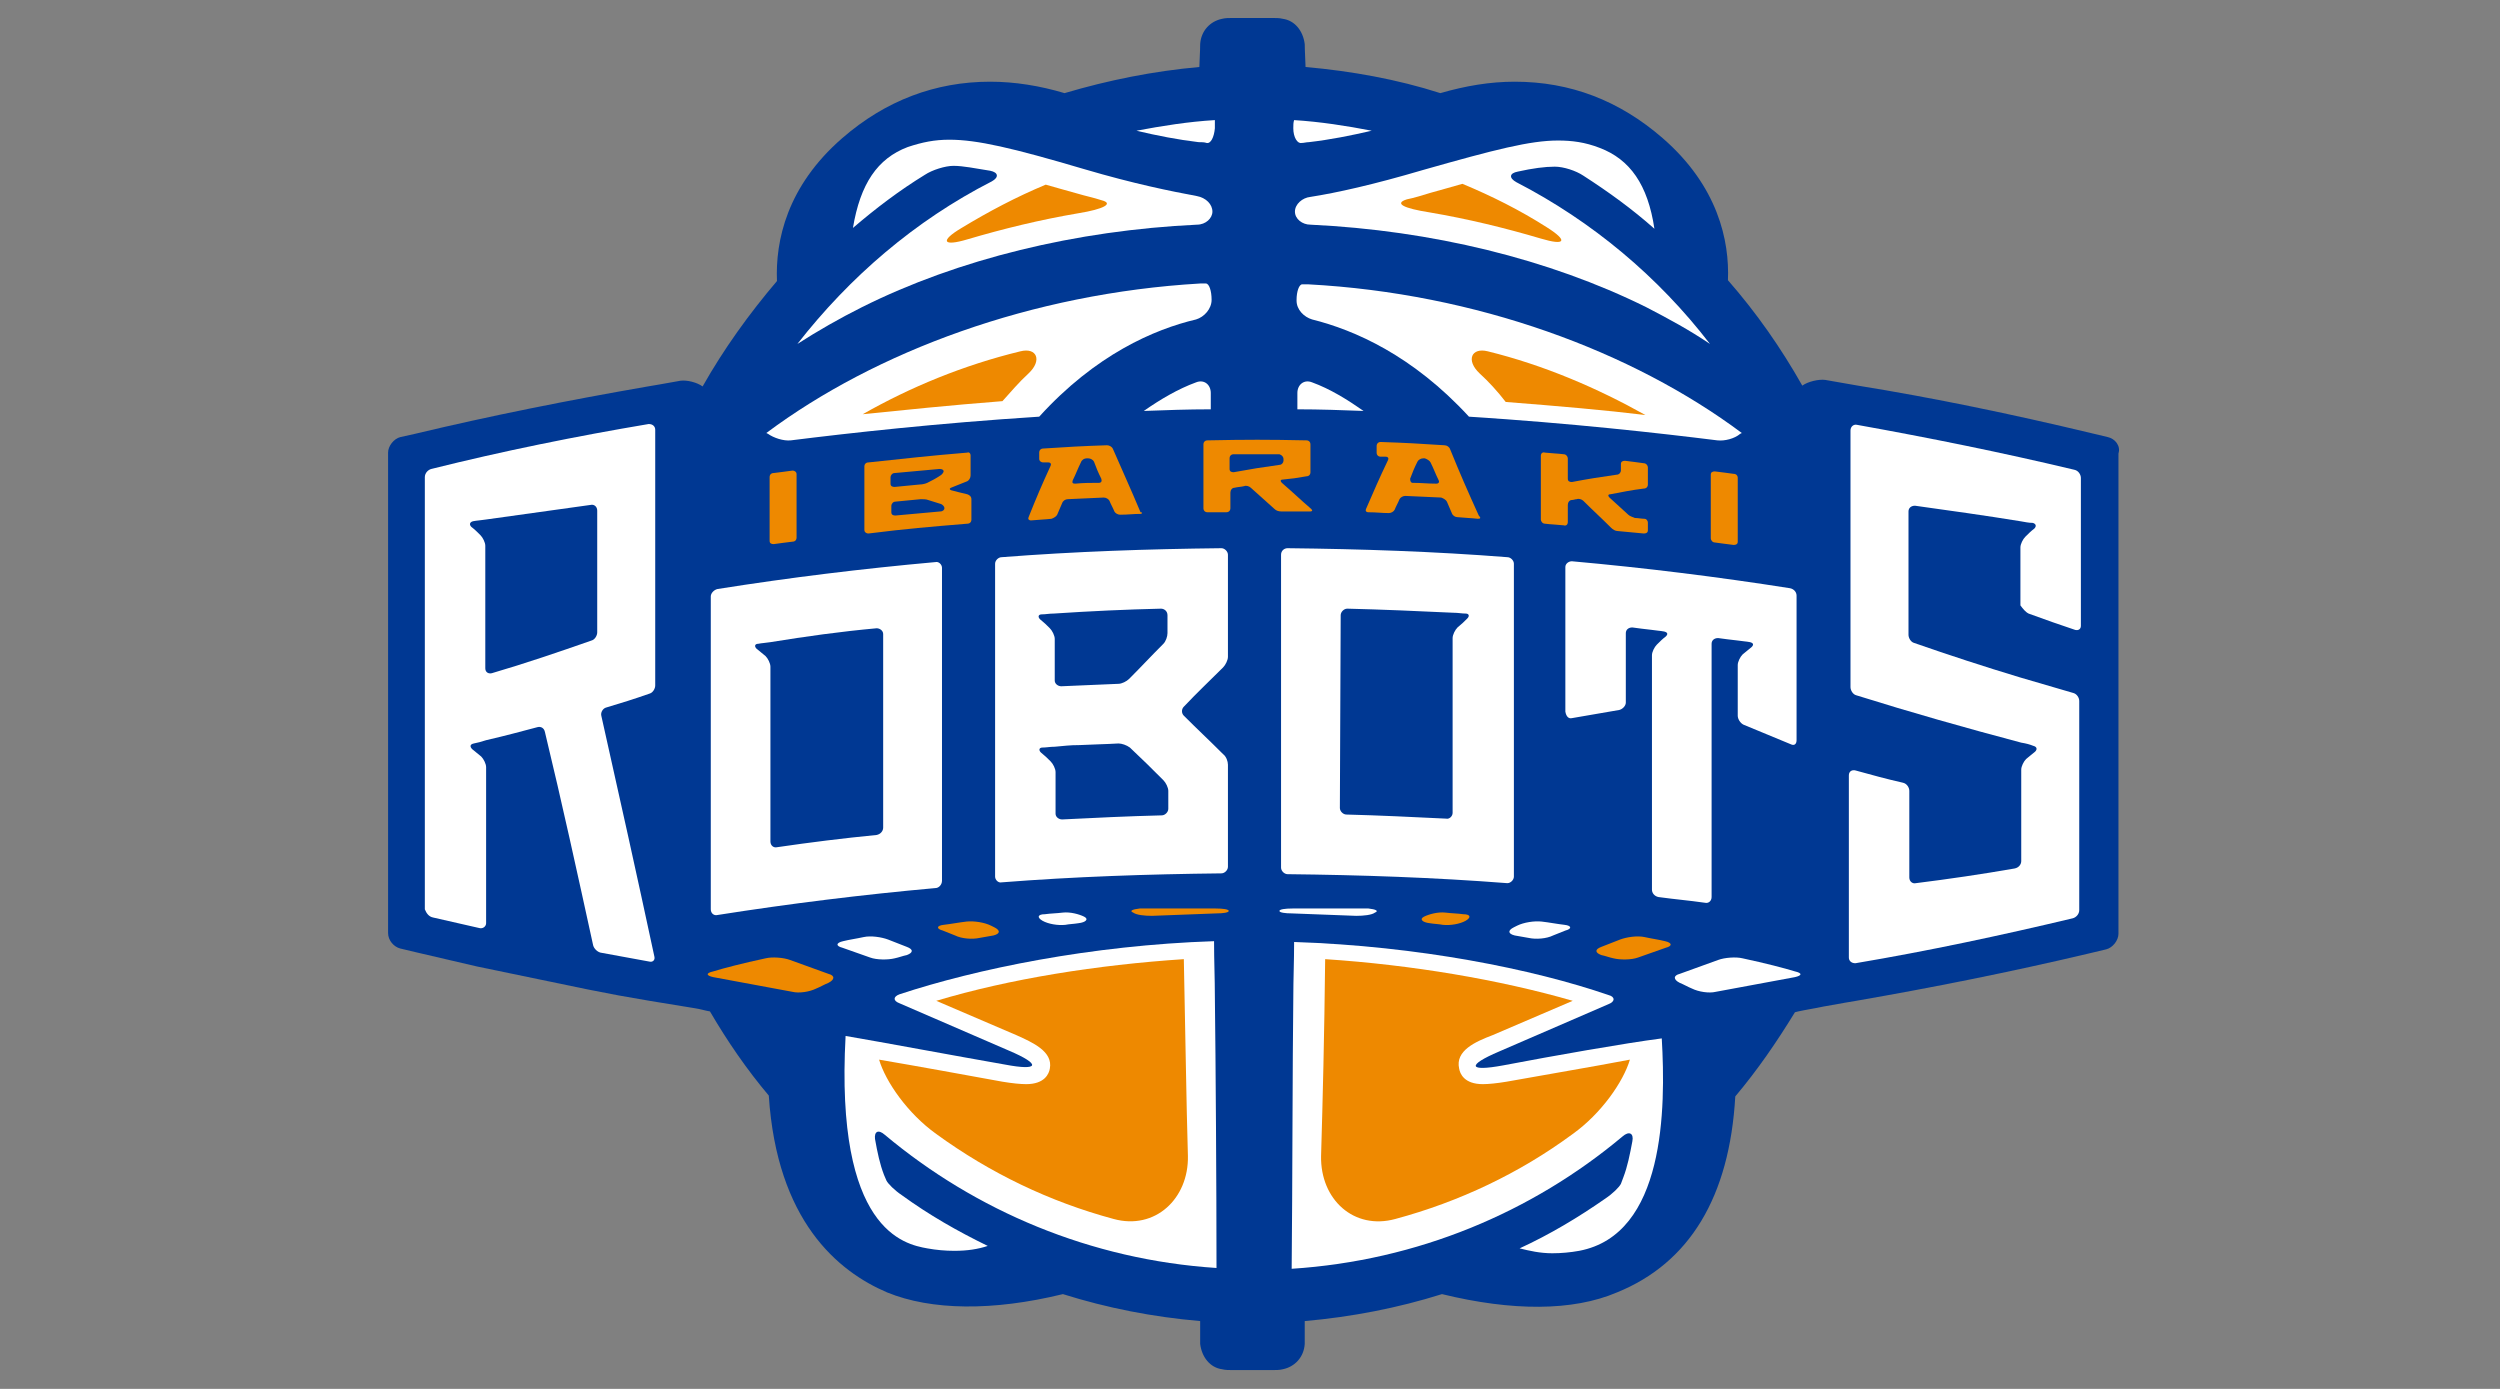 <?xml version="1.0" encoding="utf-8"?>
<!-- Generator: Adobe Illustrator 25.4.1, SVG Export Plug-In . SVG Version: 6.00 Build 0)  -->
<svg version="1.1" id="レイヤー_1" xmlns="http://www.w3.org/2000/svg" xmlns:xlink="http://www.w3.org/1999/xlink" x="0px"
	 y="0px" viewBox="0 0 306 170" style="enable-background:new 0 0 306 170;" xml:space="preserve">
<rect x="0" y="0" width="306" height="170" fill="#808080" stroke="none"/>
<style type="text/css">
	.st0{fill:none;}
	.st1{fill:#003893;}
	.st2{fill:#FFFFFF;}
	.st3{fill:#EE8900;}
</style>
<g>
	<path class="st0" d="M258.5,51.5l-2.1-0.5c-9.7-2.3-19.3-4.3-28.6-5.9l-4-0.7c-0.7-0.1-1.4-0.1-2.2,0.1c-2.3-3.9-5-7.6-7.9-11
		c0-5-1.6-12-8.7-18.2c-5.7-5-12.2-7.5-19.4-7.5c-3,0-6,0.4-9.1,1.3c-4.7-1.4-9.5-2.4-14.4-2.9c0-0.7,0-0.9-0.1-1.1
		c-0.3-2.6-2.1-4.6-4.5-5C157,0,156.5,0,155.7,0L155,0c-0.4,0-0.9,0-1.5,0c-0.6,0-1.1,0-1.5,0l-0.8,0c-0.7,0-1.2,0-1.8,0.1
		c-2.4,0.4-4.2,2.4-4.5,5c0,0.2,0,0.4-0.1,1.1c-4.9,0.5-9.8,1.5-14.5,2.9c-3-0.9-6.1-1.3-9.1-1.3c-7.2,0-13.8,2.5-19.4,7.5
		c-7.1,6.2-8.7,13.2-8.7,18.3c-2.9,3.4-5.6,7.1-7.9,11c-0.7-0.2-1.5-0.2-2.2-0.1l-4,0.7c-9.8,1.7-19.4,3.7-28.6,5.9l-2.1,0.5
		c-1.8,0.4-3.1,2.1-3.1,4v58.8c0,1.8,1.3,3.5,3.1,4l2.1,0.5c2.9,0.7,4.4,1,7.4,1.7l13.6,2.8c3,0.6,4.6,0.9,7.6,1.4l5.5,0.9
		c0.4,0.1,0.7,0.1,1,0.2c1.9,3.2,4.1,6.3,6.5,9.2c1.2,15.9,9.2,22.5,15.8,25.2c5.7,2.3,13.4,2.5,22.2,0.4c4.8,1.5,9.7,2.5,14.8,3
		c0,0.9,0,0.9,0,1.1c0.3,2.6,2.1,4.6,4.5,5c0.5,0.1,1.1,0.1,1.8,0.1l0.9,0c0.4,0,0.8,0,1.4,0c0.5,0,1,0,1.4,0l0.9,0
		c0.7,0,1.2,0,1.8-0.1c2.4-0.4,4.2-2.4,4.5-5c0-0.2,0-0.2,0-1.1c5-0.5,10-1.6,14.8-3c8.8,2.1,16.5,1.9,22.2-0.4
		c9.5-3.9,14.8-12.4,15.8-25.1c2.4-2.9,4.6-6,6.5-9.3c0.8-0.2,1.9-0.3,2.6-0.5c1.6-0.3,4-0.7,4-0.7c9.3-1.6,18.9-3.5,28.6-5.9
		l2.1-0.5c1.8-0.4,3.1-2.1,3.1-4V55.5C261.6,53.6,260.3,51.9,258.5,51.5z"/>
	<g>
		<path class="st1" d="M258,53.5l-2.1-0.5c-9.6-2.3-19.2-4.3-28.5-5.8l-4-0.7c-0.8-0.1-2.1,0.2-2.8,0.7c-2.6-4.6-5.6-8.9-9.1-12.9
			c0.2-4.8-1.2-11.5-8-17.4c-5.3-4.6-11.3-6.9-18.1-6.9c-3,0-6,0.5-9.1,1.4c-5.3-1.7-10.9-2.7-16.5-3.2c-0.1-2.2-0.1-2.6-0.1-2.8
			c-0.2-1.6-1.2-2.9-2.7-3.1c-0.4-0.1-0.8-0.1-1.4-0.1l-0.8,0c-0.4,0-0.9,0-1.5,0c-0.6,0-1.1,0-1.5,0l-0.8,0c-0.6,0-1,0-1.4,0.1
			c-1.5,0.3-2.6,1.5-2.7,3.1c0,0.2,0,0.6-0.1,2.8c-5.6,0.5-11.1,1.6-16.5,3.2c-3-0.9-6.1-1.4-9.1-1.4c-6.7,0-12.8,2.3-18.1,6.9
			c-6.8,5.9-8.2,12.6-8,17.5c-3.4,4-6.5,8.3-9.1,12.9c-0.7-0.5-1.9-0.8-2.7-0.7c-1.6,0.3-4,0.7-4,0.7c-9.8,1.7-19.3,3.6-28.5,5.8
			L49,53.5c-0.8,0.2-1.5,1.1-1.5,1.9v58.8c0,0.9,0.7,1.7,1.5,1.9l2.1,0.5c2.9,0.7,4.4,1,7.3,1.7l13.5,2.8c3,0.6,4.6,0.9,7.6,1.4
			l5.5,0.9c0.7,0.1,1.3,0.3,1.9,0.4c2.1,3.6,4.5,7.1,7.2,10.3c1,15.3,8.4,21.5,14.5,24.1c5.4,2.2,12.9,2.3,21.5,0.2
			c5.4,1.7,11,2.8,16.8,3.3c0,2.6,0,2.7,0,2.8c0.2,1.6,1.2,2.9,2.7,3.1c0.4,0.1,0.8,0.1,1.4,0.1l0.8,0c0.4,0,0.9,0,1.5,0
			c0.6,0,1.1,0,1.5,0l0.8,0c0.6,0,1,0,1.4-0.1c1.5-0.3,2.6-1.5,2.7-3.1c0-0.1,0-0.2,0-2.8c5.7-0.5,11.4-1.6,16.8-3.3
			c8.6,2.1,16,2.1,21.4-0.2c8.9-3.6,13.8-11.7,14.5-24c2.7-3.2,5.1-6.7,7.3-10.3c0.1,0,0.3-0.1,0.4-0.1c0.9-0.2,2.2-0.4,3.1-0.6
			c1.6-0.3,4-0.7,4-0.7c9.2-1.6,18.8-3.5,28.5-5.8l2.1-0.5c0.8-0.2,1.5-1.1,1.5-1.9V55.5C259.6,54.6,258.9,53.7,258,53.5z"/>
		<g>
			<path class="st2" d="M158.5,25.9c0,0.9,0.9,1.6,1.9,1.6c14.8,0.7,29.2,4.2,41.1,10.1c2.7,1.4,5.3,2.8,7.8,4.5
				c-6.3-8.2-14.4-15-23.7-19.8c-0.9-0.5-0.9-1.1,0.2-1.3c1.8-0.4,3.3-0.6,4.5-0.6c1.1,0,2.6,0.5,3.5,1.1c3.1,2,6,4.1,8.7,6.5
				c-0.8-5.4-3-8.5-6.7-9.9c-1.8-0.7-3.4-0.9-5.1-0.9c-3.4,0-7.7,1.1-16.5,3.6c-6.1,1.8-10.6,2.8-13.8,3.3
				C159.4,24.2,158.5,25,158.5,25.9z"/>
			<path class="st2" d="M158.3,15.7c0,1.1,0.5,1.9,1,1.8c0.3,0,0.6-0.1,0.9-0.1c2.6-0.3,5.1-0.8,7.7-1.4c-3.1-0.6-6.3-1.1-9.5-1.3
				C158.3,15,158.3,15.3,158.3,15.7L158.3,15.7z"/>
			<path class="st2" d="M160.6,46.8c-1-0.4-1.8,0.3-1.8,1.3c0,0.7,0,1.3,0,2c2.7,0,5.5,0.1,8.1,0.2
				C164.9,48.9,162.8,47.6,160.6,46.8z"/>
			<path class="st2" d="M146.4,46.8c-2.2,0.8-4.4,2.1-6.4,3.5c2.7-0.1,5.4-0.2,8.2-0.2c0-0.7,0-1.4,0-2
				C148.2,47.1,147.4,46.4,146.4,46.8z"/>
			<path class="st2" d="M213.2,53c-13.4-10-32.5-17.1-53.1-18.2h-0.7c-0.4,0-0.7,0.9-0.7,1.9c0,0,0,0,0,0.1c0,1.1,0.9,2,1.9,2.3
				c5.2,1.3,12.3,4.4,19.2,11.9c12.5,0.8,23.2,2,30.4,2.9c0.9,0.1,2.1-0.2,2.8-0.8L213.2,53z"/>
			<path class="st2" d="M108.3,138.9c11.1,9.3,25.2,15.3,40.6,16.3c0-9.9-0.1-25.3-0.2-33.2c0-2.2-0.1-4.4-0.1-6.8
				c-15.1,0.5-29.1,3.4-38.5,6.5c-0.8,0.3-0.8,0.8,0,1.1l13.4,5.8c4,1.7,3.7,2.5-0.5,1.7c-6.3-1.1-14.8-2.7-19.5-3.5
				c-1.3,23.8,7.2,25.5,10,26c1.1,0.2,2.2,0.3,3.3,0.3c1.6,0,2.9-0.2,4.1-0.6c-3.7-1.8-7.2-3.8-10.5-6.2c-0.9-0.6-1.7-1.4-1.9-1.8
				c-0.1-0.2-0.2-0.5-0.3-0.7c-0.5-1.3-0.8-2.7-1.1-4.4C107,138.5,107.5,138.2,108.3,138.9z"/>
			<path class="st2" d="M184,130.4c-4.3,0.8-4.5,0-0.5-1.7l13.4-5.8c0.8-0.3,0.8-0.9,0-1.1c-9.3-3.2-23.3-6-38.5-6.5
				c0,2.3-0.1,4.6-0.1,6.8c-0.1,7.9-0.1,23.3-0.2,33.2c15.4-1,29.4-6.9,40.5-16.2c0.8-0.7,1.4-0.4,1.2,0.6c-0.3,1.6-0.6,3.1-1.1,4.4
				c-0.1,0.3-0.2,0.5-0.3,0.8c-0.2,0.4-1,1.2-1.9,1.8c-3.3,2.3-6.8,4.4-10.5,6.1c1.2,0.3,2.5,0.6,4,0.6c1.1,0,2.2-0.1,3.3-0.3
				c10.5-2,10.6-17.4,10.1-26C198.8,127.7,190.3,129.2,184,130.4z"/>
			<path class="st2" d="M148.3,36.7C148.3,36.7,148.3,36.7,148.3,36.7c0-1.1-0.3-2-0.7-2c-0.4,0-0.7,0-0.7,0
				C126.3,35.9,107.2,43,93.8,53l0.2,0.1c0.7,0.5,1.9,0.9,2.8,0.8c7.2-0.9,17.9-2.1,30.4-2.9c6.9-7.6,14.1-10.7,19.2-11.9
				C147.4,38.8,148.3,37.8,148.3,36.7z"/>
			<path class="st2" d="M146.5,27.5c1.1,0,1.9-0.8,1.9-1.6c0-0.9-0.8-1.7-1.9-1.9c-3.2-0.6-7.7-1.5-13.8-3.3
				c-8.8-2.6-13.1-3.6-16.5-3.6c-1.8,0-3.3,0.3-5.1,0.9c-3.7,1.4-5.8,4.5-6.7,9.9c2.8-2.4,5.7-4.6,8.8-6.5c0.9-0.6,2.5-1.1,3.5-1.1
				c1.2,0,2.6,0.3,4.5,0.6c1,0.2,1.1,0.8,0.2,1.3C112,27,104,33.9,97.6,42.1c2.5-1.6,5.1-3.1,7.9-4.5
				C117.3,31.7,131.7,28.2,146.5,27.5z"/>
			<path class="st2" d="M147.7,17.5c0.5,0.1,0.9-0.7,1-1.8c0-0.4,0-0.7,0-1c-3.3,0.2-6.4,0.7-9.6,1.3c2.5,0.6,5.1,1.1,7.6,1.4
				C147.1,17.4,147.4,17.4,147.7,17.5z"/>
		</g>
		<g>
			<path class="st3" d="M184.4,132.4c-1.2,0.2-2.2,0.3-2.9,0.3h0c-2.3,0-2.8-1.3-2.9-1.9c-0.5-2.2,2-3.3,4.1-4.1l9.8-4.2
				c-9-2.6-19.7-4.4-30.3-5.1c-0.1,9.3-0.3,17.3-0.5,24.1c-0.1,5.3,4,9.1,9.1,7.7c7.8-2.1,15.2-5.6,21.7-10.4c3.5-2.5,6.2-6.4,7-9.1
				C194.8,130.6,188.8,131.6,184.4,132.4z"/>
			<path class="st3" d="M182.1,43c-2-0.5-2.7,1.1-1,2.7c1.1,1,2.2,2.2,3.2,3.5c6.4,0.5,12.2,1,17.1,1.6
				C195.5,47.5,189,44.7,182.1,43z"/>
			<path class="st3" d="M125.9,45.7c1.7-1.6,1-3.2-1-2.7c-7,1.7-13.5,4.4-19.3,7.7c4.9-0.5,10.7-1.1,17.1-1.6
				C123.7,48,124.7,46.8,125.9,45.7z"/>
			<path class="st3" d="M175,26c4.7,0.8,9.2,1.9,13.6,3.2c3,0.9,3.4,0.3,0.7-1.4c-3.3-2.1-6.7-3.8-10.3-5.3
				c-1.1,0.3-2.4,0.7-3.9,1.1c-1,0.3-1.9,0.6-2.9,0.8C170.6,24.9,171.8,25.5,175,26z"/>
			<path class="st3" d="M114.6,122.5l9.8,4.2c2,0.9,4.5,2,4.1,4.1c-0.1,0.6-0.6,1.9-2.9,1.9c-0.7,0-1.7-0.1-2.9-0.3
				c-4.4-0.8-10.4-1.9-15.1-2.7c0.8,2.7,3.5,6.6,7,9.1c6.6,4.8,13.9,8.3,21.7,10.4c5.1,1.4,9.2-2.5,9.1-7.7
				c-0.2-6.7-0.3-14.8-0.5-24.1C134.3,118.1,123.6,119.8,114.6,122.5z"/>
			<path class="st3" d="M118.4,29.3c4.4-1.3,8.9-2.4,13.6-3.2c3.1-0.5,4.4-1.2,2.8-1.6c-0.9-0.3-1.9-0.5-2.9-0.8
				c-1.5-0.4-2.8-0.8-3.9-1.1c-3.6,1.5-7,3.3-10.3,5.3C115,29.5,115.4,30.2,118.4,29.3z"/>
		</g>
	</g>
	<g>
		<g>
			<g>
				<g>
					<g>
						<g>
							<path class="st2" d="M53,112.3c2.2,0.5,3.5,0.8,5.7,1.3c0.4,0.1,0.8-0.2,0.8-0.6c0-6.4,0-12.7,0-19.1c0-0.4-0.3-1-0.6-1.3
								c-0.4-0.3-0.7-0.6-1.1-0.9c-0.3-0.3-0.3-0.6,0.2-0.7c0.5-0.1,0.9-0.2,1.5-0.4c2.6-0.6,4-1,6.3-1.6c0.4-0.1,0.8,0.1,0.9,0.6
								c2.1,8.7,4,17.4,5.9,26.1c0.1,0.4,0.5,0.8,0.9,0.9c2.3,0.4,3.7,0.7,6,1.1c0.4,0.1,0.7-0.2,0.6-0.6
								c-2.1-9.8-4.3-19.7-6.5-29.5c-0.1-0.4,0.2-0.9,0.6-1c2-0.6,3.3-1,5.3-1.7c0.4-0.1,0.7-0.6,0.7-1c0-10.4,0-20.8,0-31.3
								c0-0.4-0.3-0.7-0.8-0.7c-8.9,1.5-17.8,3.3-26.6,5.5c-0.4,0.1-0.8,0.5-0.8,1c0,17.6,0,35.3,0,52.9
								C52.2,111.8,52.5,112.2,53,112.3z M72.3,61.8c0.4-0.1,0.8,0.2,0.8,0.7c0,5,0,10,0,14.9c0,0.4-0.3,0.9-0.7,1
								c-4,1.4-8.1,2.8-12.2,4c-0.4,0.1-0.8-0.1-0.8-0.6c0-5,0-10,0-15c0-0.4-0.3-1-0.6-1.3c-0.4-0.4-0.7-0.7-1.1-1
								c-0.3-0.3-0.2-0.6,0.2-0.7c0.5-0.1,0.9-0.1,1.5-0.2C63.7,63,68,62.4,72.3,61.8z"/>
							<path class="st2" d="M248.3,75.1c2.2,0.8,3.6,1.3,5.7,2c0.4,0.1,0.7-0.1,0.7-0.5c0-6,0-12.1,0-18.1c0-0.4-0.3-0.9-0.8-1
								c-8.8-2.1-17.7-3.9-26.6-5.5c-0.4-0.1-0.8,0.2-0.8,0.7c0,10.5,0,20.9,0,31.4c0,0.4,0.3,0.9,0.7,1c6.7,2.1,13.4,4,20.2,5.8
								c0.6,0.1,1,0.2,1.5,0.4c0.4,0.1,0.5,0.4,0.2,0.7c-0.4,0.3-0.7,0.6-1.1,0.9c-0.3,0.3-0.6,0.9-0.6,1.3c0,4.3,0,6.8,0,11.2
								c0,0.4-0.3,0.8-0.8,0.9c-4,0.7-8.1,1.3-12.1,1.8c-0.4,0.1-0.8-0.2-0.8-0.7c0-4.1,0-6.5,0-10.6c0-0.4-0.3-0.9-0.8-1
								c-2.2-0.5-3.6-0.9-5.8-1.5c-0.4-0.1-0.8,0.1-0.8,0.6c0,7.4,0,14.9,0,22.3c0,0.4,0.3,0.7,0.8,0.7c8.9-1.5,17.8-3.4,26.6-5.5
								c0.4-0.1,0.8-0.5,0.8-1c0-8.5,0-17.1,0-25.6c0-0.4-0.3-0.9-0.8-1c-2.4-0.7-3.8-1.1-6.5-1.9c-4.3-1.3-8.6-2.7-12.9-4.2
								c-0.4-0.1-0.7-0.6-0.7-1c0-5,0-10.1,0-15.1c0-0.4,0.3-0.7,0.8-0.7c4.3,0.6,8.6,1.2,12.9,1.9c0.6,0.1,1,0.2,1.5,0.2
								c0.4,0.1,0.5,0.4,0.2,0.7c-0.4,0.3-0.7,0.6-1.1,1c-0.3,0.3-0.6,0.9-0.6,1.3c0,2.7,0,4.4,0,7.1
								C247.6,74.5,247.9,74.9,248.3,75.1z"/>
						</g>
					</g>
					<g>
						<path class="st2" d="M87.8,112c8.9-1.4,17.8-2.5,26.7-3.3c0.4,0,0.8-0.4,0.8-0.9c0-12.8,0-25.5,0-38.3c0-0.4-0.4-0.8-0.8-0.7
							c-8.9,0.8-17.9,1.9-26.7,3.3C87.4,72.2,87,72.6,87,73c0,12.8,0,25.5,0,38.3C87,111.8,87.4,112.1,87.8,112z M107.3,76.9
							c0.4,0,0.8,0.3,0.8,0.7c0,7.9,0,15.8,0,23.7c0,0.4-0.3,0.8-0.8,0.9c-4.1,0.4-8.1,0.9-12.2,1.5c-0.4,0.1-0.8-0.2-0.8-0.7
							c0-7.1,0-14.3,0-21.4c0-0.4-0.3-1-0.6-1.3c-0.4-0.3-0.7-0.6-1.1-0.9c-0.3-0.3-0.2-0.6,0.2-0.6c0.5-0.1,0.9-0.1,1.5-0.2
							C98.6,77.9,102.9,77.3,107.3,76.9z"/>
						<path class="st2" d="M122.6,108c8.9-0.7,17.9-1,26.9-1.1c0.4,0,0.8-0.4,0.8-0.8c0-4.2,0-8.3,0-12.5c0-0.4-0.2-1-0.6-1.3
							c-1.8-1.8-3-2.9-4.8-4.7c-0.3-0.3-0.3-0.8,0-1.1c1.8-1.9,3-3,4.8-4.8c0.3-0.3,0.6-0.9,0.6-1.3c0-4.2,0-8.3,0-12.5
							c0-0.4-0.4-0.8-0.8-0.8c-9,0.1-17.9,0.4-26.9,1.1c-0.4,0-0.8,0.4-0.8,0.8c0,12.8,0,25.5,0,38.3
							C121.8,107.7,122.2,108.1,122.6,108z M142.1,74.5c0.4,0,0.8,0.3,0.8,0.8c0,0.8,0,1.4,0,2.2c0,0.4-0.2,1-0.5,1.3
							c-1.6,1.6-2.6,2.7-4.2,4.3c-0.3,0.3-0.9,0.6-1.3,0.6c-2.7,0.1-4.3,0.2-7,0.3c-0.4,0-0.8-0.3-0.8-0.7c0-1.9,0-3.2,0-5.1
							c0-0.4-0.3-1-0.6-1.3c-0.4-0.4-0.7-0.7-1.2-1.1c-0.3-0.3-0.2-0.6,0.2-0.6c0.5,0,0.9-0.1,1.5-0.1
							C133.5,74.8,137.8,74.6,142.1,74.5z M132.1,91.2c2-0.1,3.1-0.1,4.8-0.2c0.4,0,1,0.2,1.4,0.5c1.6,1.5,2.6,2.5,4.1,4
							c0.3,0.3,0.6,0.9,0.6,1.3c0,0.8,0,1.4,0,2.2c0,0.4-0.4,0.8-0.8,0.8c-4.1,0.1-8.2,0.3-12.2,0.5c-0.4,0-0.8-0.3-0.8-0.7
							c0-1.9,0-3.2,0-5.1c0-0.4-0.3-1-0.6-1.3c-0.4-0.4-0.7-0.7-1.2-1.1c-0.3-0.3-0.2-0.6,0.2-0.6c0.5,0,0.9-0.1,1.5-0.1
							C130.3,91.3,130.9,91.2,132.1,91.2z"/>
						<path class="st2" d="M185.3,107.3c0-12.8,0-25.5,0-38.3c0-0.4-0.4-0.8-0.8-0.8c-8.9-0.7-17.9-1-26.9-1.1
							c-0.4,0-0.8,0.3-0.8,0.8c0,4.2,0,34.1,0,38.3c0,0.4,0.4,0.8,0.8,0.8c9,0.1,17.9,0.4,26.9,1.1
							C184.9,108.1,185.3,107.7,185.3,107.3z M164.1,75.3c0-0.4,0.4-0.8,0.8-0.8c4.3,0.1,8.7,0.3,13,0.5c0.6,0,1,0.1,1.5,0.1
							c0.4,0,0.5,0.3,0.2,0.6c-0.4,0.4-0.7,0.7-1.2,1.1c-0.3,0.3-0.6,0.9-0.6,1.3c0,1.9,0,21.4,0,21.4c0,0.4-0.4,0.8-0.8,0.7
							c-4.1-0.2-8.2-0.4-12.2-0.5c-0.4,0-0.8-0.4-0.8-0.8L164.1,75.3z"/>
						<path class="st2" d="M192.4,87.9c2.2-0.4,3.6-0.6,5.8-1c0.4-0.1,0.8-0.5,0.8-0.9c0-3.3,0-5.2,0-8.5c0-0.4,0.3-0.7,0.8-0.7
							c0.8,0.1,1.4,0.2,2.4,0.3c0.6,0.1,1,0.1,1.5,0.2c0.4,0.1,0.5,0.3,0.2,0.6c-0.4,0.3-0.7,0.6-1.1,1c-0.3,0.3-0.6,0.9-0.6,1.3
							c0,9.6,0,19.1,0,28.7c0,0.4,0.3,0.8,0.8,0.9c2.2,0.3,3.6,0.4,5.7,0.7c0.4,0.1,0.8-0.2,0.8-0.7c0-10.3,0-20.7,0-31
							c0-0.4,0.3-0.7,0.8-0.7c0.8,0.1,1.4,0.2,2.4,0.3c0.6,0.1,1,0.1,1.5,0.2c0.4,0.1,0.5,0.3,0.2,0.6c-0.4,0.3-0.7,0.6-1.1,0.9
							c-0.3,0.3-0.6,0.9-0.6,1.3c0,2.3,0,3.8,0,6.2c0,0.4,0.3,0.9,0.7,1.1c2.2,0.9,3.6,1.5,5.8,2.4c0.4,0.2,0.7,0,0.7-0.5
							c0-5.9,0-11.8,0-17.7c0-0.4-0.3-0.8-0.8-0.9c-8.9-1.4-17.8-2.5-26.7-3.3c-0.4,0-0.8,0.3-0.8,0.7c0,5.9,0,11.8,0,17.7
							C191.7,87.7,192,88,192.4,87.9z"/>
					</g>
				</g>
				<g>
					<g>
						<path class="st3" d="M97.5,58c0,3.1,0,4.8,0,7.8c0,0.3-0.2,0.5-0.5,0.5c-0.9,0.1-1.5,0.2-2.3,0.3c-0.3,0-0.5-0.1-0.5-0.4
							c0-3.1,0-4.8,0-7.8c0-0.3,0.2-0.5,0.5-0.5c0.9-0.1,1.5-0.2,2.3-0.3C97.3,57.6,97.5,57.8,97.5,58z"/>
						<path class="st3" d="M118.8,55.7c0,0.9,0,1.6,0,2.5c0,0.3-0.2,0.6-0.4,0.7c-0.7,0.3-1.3,0.5-2,0.8c-0.2,0.1-0.2,0.2,0,0.3
							c0.7,0.2,1.2,0.3,2,0.5c0.3,0.1,0.5,0.3,0.5,0.6c0,0.9,0,1.6,0,2.5c0,0.3-0.2,0.5-0.5,0.5c-4.8,0.4-7.3,0.6-12.1,1.2
							c-0.3,0-0.5-0.2-0.5-0.4c0-3.1,0-4.8,0-7.8c0-0.3,0.2-0.5,0.5-0.5c4.7-0.5,7.3-0.8,12.1-1.2C118.6,55.3,118.8,55.5,118.8,55.7
							z M113.5,59.1c0.6-0.3,1-0.5,1.6-0.9c0.2-0.1,0.4-0.4,0.4-0.5c0-0.2-0.2-0.3-0.5-0.3c-2.1,0.2-3.4,0.3-5.5,0.5
							c-0.3,0-0.5,0.3-0.5,0.5c0,0.3,0,0.5,0,0.8c0,0.3,0.2,0.4,0.5,0.4c1.2-0.1,1.9-0.2,3.1-0.3C112.9,59.3,113.3,59.2,113.5,59.1z
							 M109.1,61.9c0,0.3,0,0.5,0,0.8c0,0.3,0.2,0.4,0.5,0.4c2.1-0.2,3.4-0.3,5.5-0.5c0.3,0,0.5-0.2,0.5-0.4c0-0.2-0.2-0.4-0.4-0.5
							c-0.6-0.2-1-0.3-1.6-0.5c-0.2-0.1-0.7-0.1-0.9-0.1c-1.2,0.1-1.9,0.2-3.1,0.3C109.3,61.4,109.1,61.7,109.1,61.9z"/>
						<path class="st3" d="M139.6,62.9c-0.9,0-1.5,0.1-2.5,0.1c-0.3,0-0.6-0.2-0.7-0.4c-0.2-0.5-0.4-0.8-0.6-1.3
							c-0.1-0.2-0.4-0.4-0.7-0.4c-1.7,0.1-2.7,0.1-4.4,0.2c-0.3,0-0.6,0.2-0.7,0.5c-0.2,0.5-0.4,0.9-0.6,1.4
							c-0.1,0.2-0.4,0.4-0.7,0.5c-0.9,0.1-1.5,0.1-2.5,0.2c-0.3,0-0.4-0.2-0.3-0.4c1-2.5,1.6-3.9,2.7-6.3c0.1-0.2,0-0.4-0.3-0.4
							c-0.2,0-0.4,0-0.6,0c-0.3,0-0.5-0.2-0.5-0.4c0-0.3,0-0.5,0-0.8c0-0.3,0.2-0.5,0.5-0.5c3-0.2,4.8-0.3,7.8-0.4
							c0.3,0,0.6,0.2,0.7,0.4c1.3,3,2.1,4.7,3.4,7.8C139.9,62.7,139.8,62.9,139.6,62.9z M131.6,59.2c1.1-0.1,1.8-0.1,2.9-0.1
							c0.3,0,0.4-0.2,0.3-0.5c-0.4-0.8-0.6-1.3-0.9-2.1c-0.1-0.2-0.4-0.4-0.7-0.4c-0.1,0-0.1,0-0.2,0c-0.3,0-0.6,0.2-0.7,0.5
							c-0.4,0.8-0.6,1.4-1,2.2C131.2,59.1,131.3,59.2,131.6,59.2z"/>
						<path class="st3" d="M160.4,54.4c0,1.3,0,2.1,0,3.4c0,0.3-0.2,0.5-0.5,0.5c-1.1,0.2-1.8,0.3-2.9,0.4c-0.3,0-0.3,0.2-0.1,0.4
							c1.4,1.2,2.2,2,3.6,3.2c0.2,0.2,0.1,0.3-0.1,0.3c-1.4,0-2.2,0-3.6,0c-0.3,0-0.6-0.1-0.8-0.3c-1.1-1-1.8-1.6-2.9-2.6
							c-0.2-0.2-0.6-0.3-0.8-0.2c-0.4,0.1-0.8,0.1-1.2,0.2c-0.3,0-0.5,0.3-0.5,0.6c0,0.7,0,1.2,0,1.9c0,0.3-0.2,0.5-0.5,0.5
							c-0.9,0-1.5,0-2.3,0c-0.3,0-0.5-0.2-0.5-0.5c0-3.1,0-4.8,0-7.8c0-0.3,0.2-0.5,0.5-0.5c4.8-0.1,7.4-0.1,12.1,0
							C160.2,53.9,160.4,54.1,160.4,54.4z M156.6,55.6c-2.1,0-3.4,0-5.6,0c-0.3,0-0.5,0.2-0.5,0.5c0,0.5,0,0.8,0,1.3
							c0,0.3,0.2,0.4,0.5,0.4c2.2-0.4,3.4-0.6,5.6-0.9c0.3,0,0.5-0.3,0.5-0.5c0-0.1,0-0.1,0-0.2C157.1,55.9,156.9,55.7,156.6,55.6z"
							/>
						<path class="st3" d="M180.9,63.5c-0.9-0.1-1.5-0.1-2.5-0.2c-0.3,0-0.6-0.2-0.7-0.5c-0.2-0.5-0.4-0.9-0.6-1.4
							c-0.1-0.2-0.4-0.4-0.7-0.5c-1.7-0.1-2.7-0.1-4.4-0.2c-0.3,0-0.6,0.2-0.7,0.4c-0.2,0.5-0.4,0.8-0.6,1.3
							c-0.1,0.2-0.4,0.4-0.7,0.4c-0.9,0-1.5-0.1-2.5-0.1c-0.3,0-0.4-0.2-0.3-0.4c1-2.3,1.6-3.7,2.7-6c0.1-0.2,0-0.4-0.3-0.4
							c-0.2,0-0.4,0-0.6,0c-0.3,0-0.5-0.2-0.5-0.5c0-0.3,0-0.5,0-0.8c0-0.3,0.2-0.5,0.5-0.5c3,0.1,4.8,0.2,7.8,0.4
							c0.3,0,0.6,0.2,0.7,0.5c1.3,3.2,2.1,5,3.5,8.1C181.3,63.4,181.2,63.5,180.9,63.5z M172.9,59.1c1.1,0,1.8,0.1,2.9,0.1
							c0.3,0,0.4-0.2,0.3-0.4c-0.4-0.8-0.6-1.4-1-2.2c-0.1-0.2-0.4-0.4-0.7-0.5c-0.1,0-0.1,0-0.2,0c-0.3,0-0.6,0.2-0.7,0.4
							c-0.4,0.8-0.6,1.3-0.9,2.1C172.6,58.9,172.7,59.1,172.9,59.1z"/>
						<path class="st3" d="M201.7,64c0,0.3,0,0.6,0,0.9c0,0.3-0.2,0.4-0.5,0.4c-1.2-0.1-2-0.2-3.2-0.3c-0.3,0-0.6-0.2-0.8-0.4
							c-1.3-1.3-2.1-2-3.4-3.3c-0.2-0.2-0.6-0.3-0.8-0.2c-0.2,0-0.4,0.1-0.6,0.1c-0.3,0-0.5,0.3-0.5,0.6c0,0.8,0,1.3,0,2.1
							c0,0.3-0.2,0.5-0.5,0.4c-0.9-0.1-1.5-0.1-2.3-0.2c-0.3,0-0.5-0.3-0.5-0.5c0-3.1,0-4.8,0-7.8c0-0.3,0.2-0.5,0.5-0.4
							c0.9,0.1,1.5,0.1,2.3,0.2c0.3,0,0.5,0.3,0.5,0.5c0,0.9,0,1.6,0,2.5c0,0.3,0.2,0.4,0.5,0.4c2.1-0.4,3.4-0.6,5.5-0.9
							c0.3,0,0.5-0.3,0.5-0.5c0-0.3,0-0.5,0-0.8c0-0.3,0.2-0.4,0.5-0.4c0.9,0.1,1.5,0.2,2.3,0.3c0.3,0,0.5,0.3,0.5,0.5
							c0,0.8,0,1.3,0,2.1c0,0.3-0.2,0.5-0.5,0.5c-1.6,0.2-2.5,0.4-4.1,0.7c-0.3,0-0.3,0.2-0.1,0.4c0.9,0.8,1.4,1.3,2.3,2.1
							c0.2,0.2,0.6,0.3,0.8,0.4c0.4,0,0.8,0.1,1.2,0.1C201.5,63.5,201.7,63.7,201.7,64z"/>
						<path class="st3" d="M212.7,58.5c0,3.1,0,4.8,0,7.8c0,0.3-0.2,0.4-0.5,0.4c-0.9-0.1-1.5-0.2-2.3-0.3c-0.3,0-0.5-0.3-0.5-0.5
							c0-3.1,0-4.8,0-7.8c0-0.3,0.2-0.4,0.5-0.4c0.9,0.1,1.5,0.2,2.3,0.3C212.5,58,212.7,58.2,212.7,58.5z"/>
					</g>
				</g>
			</g>
			<g>
				<g>
					<path class="st2" d="M191.5,113.2c-0.9-0.1-1.9-0.3-2.8-0.4c-0.9-0.1-2.2,0.1-3,0.5l-0.4,0.2c-0.8,0.4-0.7,0.8,0.1,1
						c0.6,0.1,1.1,0.2,1.7,0.3c0.9,0.2,2.2,0.1,3-0.3l1.5-0.6C192.4,113.7,192.4,113.3,191.5,113.2z"/>
					<path class="st3" d="M203.8,115.2c-0.8-0.2-1.6-0.3-2.5-0.5c-0.9-0.2-2.2,0-3,0.3l-2.3,0.9c-0.8,0.3-0.8,0.7,0,1
						c0.5,0.1,1,0.3,1.5,0.4c0.8,0.2,2.2,0.2,3-0.1l3.4-1.2C204.7,115.8,204.7,115.4,203.8,115.2z"/>
					<path class="st3" d="M175,113c0.6,0.1,1.1,0.1,1.6,0.2c0.9,0.1,2.1-0.1,2.8-0.5c0.7-0.4,0.6-0.8-0.3-0.8
						c-0.7-0.1-1.4-0.1-2.2-0.2c-0.9-0.1-2,0.2-2.6,0.5S174.1,112.9,175,113z"/>
					<path class="st2" d="M167.5,111.2c-0.9,0-1.8,0-2.7,0c-0.4,0-0.8,0-1.2,0c-1,0-3.5,0-5.4,0c-0.9,0-1.6,0.1-1.6,0.3
						c0,0.2,0.7,0.3,1.5,0.3c2.6,0.1,5.5,0.2,7.9,0.3c0.9,0,1.9-0.1,2.3-0.4C168.8,111.5,168.4,111.3,167.5,111.2z"/>
					<path class="st2" d="M205.6,120.3c0.5,0.2,1,0.5,1.5,0.7c0.8,0.4,2.1,0.6,2.9,0.4l9.7-1.8c0.9-0.2,0.9-0.5,0-0.7
						c-1.3-0.4-3.6-1-6.4-1.6c-0.8-0.2-2.2-0.1-3,0.2l-4.7,1.7C204.8,119.4,204.8,119.9,205.6,120.3z"/>
				</g>
				<g>
					<path class="st3" d="M115.5,113.2c0.9-0.1,1.9-0.3,2.8-0.4c0.9-0.1,2.2,0.1,3,0.5l0.4,0.2c0.8,0.4,0.7,0.8-0.1,1
						c-0.6,0.1-1.1,0.2-1.7,0.3c-0.9,0.2-2.2,0.1-3-0.3l-1.5-0.6C114.6,113.7,114.6,113.3,115.5,113.2z"/>
					<path class="st2" d="M103.2,115.2c0.8-0.2,1.6-0.3,2.5-0.5c0.9-0.2,2.2,0,3,0.3l2.3,0.9c0.8,0.3,0.8,0.7,0,1
						c-0.5,0.1-1,0.3-1.5,0.4c-0.8,0.2-2.2,0.2-3-0.1l-3.4-1.2C102.3,115.8,102.3,115.4,103.2,115.2z"/>
					<path class="st2" d="M132,113c-0.6,0.1-1.1,0.1-1.6,0.2c-0.9,0.1-2.1-0.1-2.8-0.5c-0.7-0.4-0.6-0.8,0.3-0.8
						c0.7-0.1,1.4-0.1,2.2-0.2c0.9-0.1,2,0.2,2.6,0.5S132.9,112.9,132,113z"/>
					<path class="st3" d="M139.5,111.2c0.9,0,1.8,0,2.7,0c0.4,0,0.8,0,1.2,0c1,0,3.5,0,5.4,0c0.9,0,1.6,0.1,1.6,0.3
						c0,0.2-0.7,0.3-1.5,0.3c-2.6,0.1-5.5,0.2-7.9,0.3c-0.9,0-1.9-0.1-2.3-0.4C138.2,111.5,138.6,111.3,139.5,111.2z"/>
					<path class="st3" d="M101.4,120.3c-0.5,0.2-1,0.5-1.5,0.7c-0.8,0.4-2.1,0.6-2.9,0.4l-9.7-1.8c-0.9-0.2-0.9-0.5,0-0.7
						c1.3-0.4,3.6-1,6.4-1.6c0.8-0.2,2.2-0.1,3,0.2l4.7,1.7C102.2,119.4,102.2,119.9,101.4,120.3z"/>
				</g>
			</g>
		</g>
	</g>
</g>
</svg>

